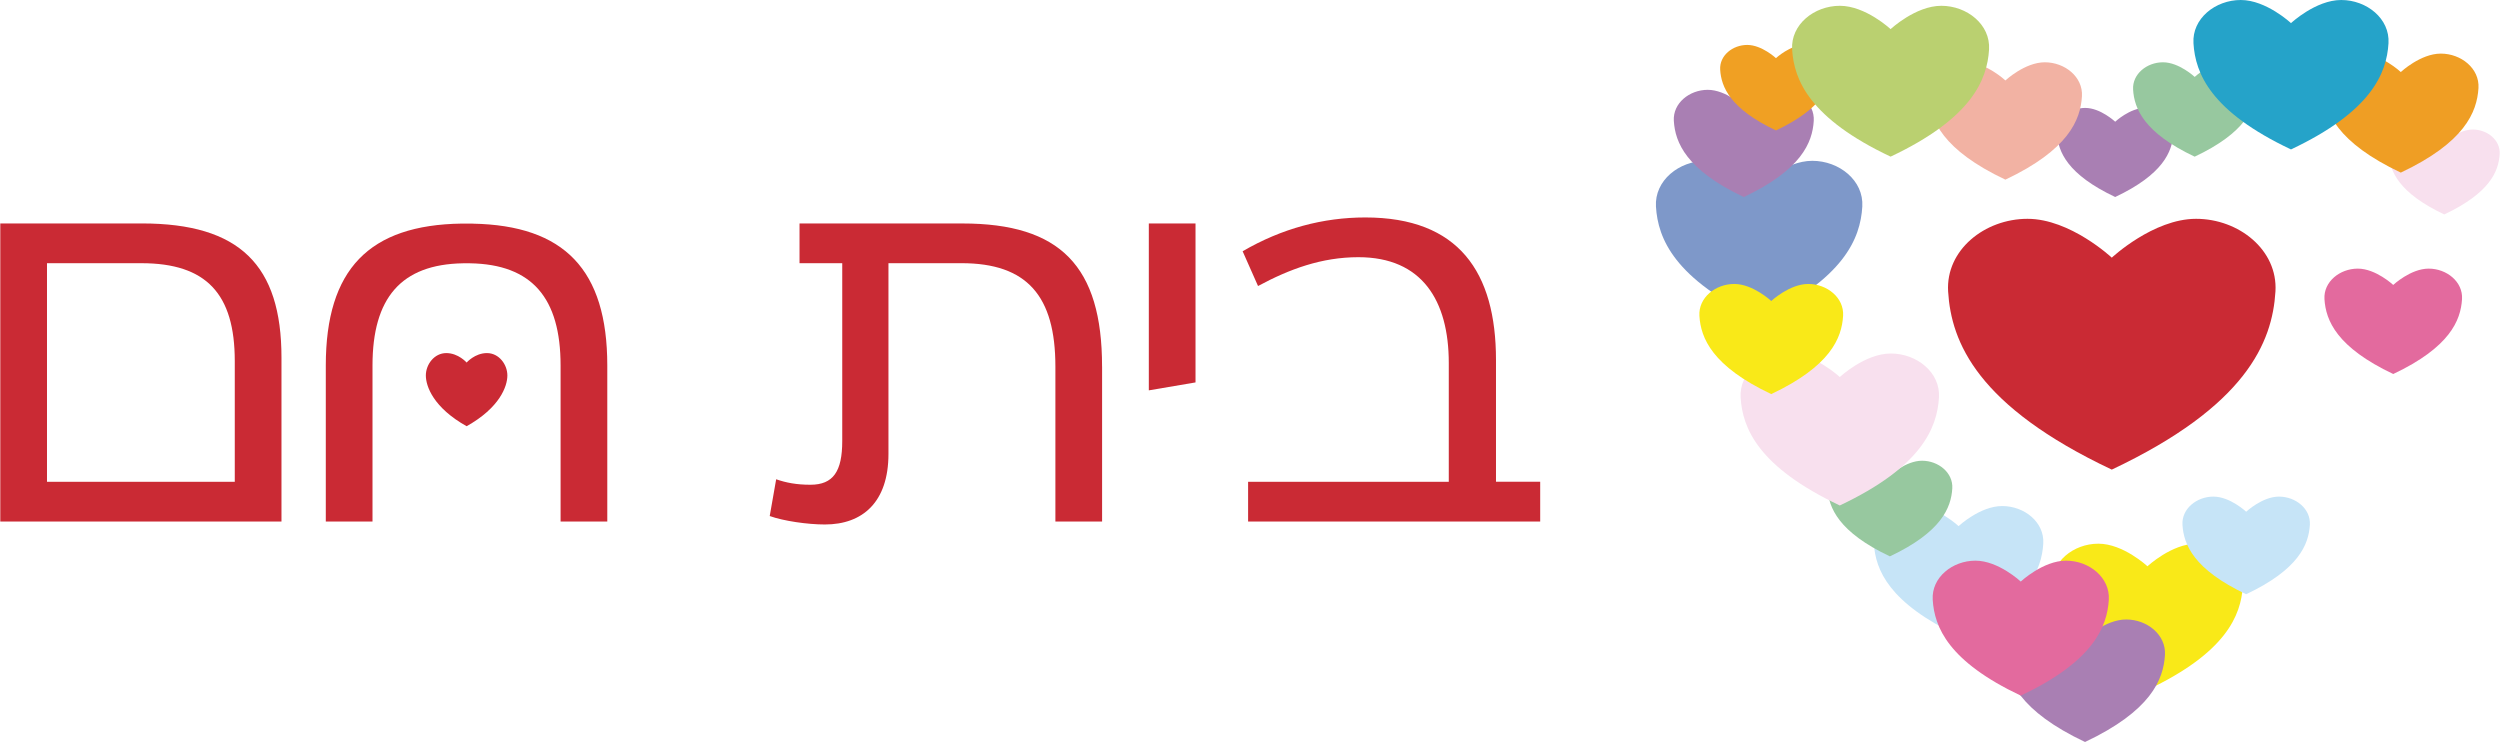 <svg xmlns="http://www.w3.org/2000/svg" width="154" height="46" viewBox="0 0 154 46" fill="none"><g clip-path="url(#clip0_372_131)"><g clip-path="url(#clip1_372_131)"><g clip-path="url(#clip2_372_131)"><path d="M123.336 31.172C121.972 31.172 120.649 32.409 120.649 32.409C120.649 32.409 119.326 31.172 117.961 31.172C116.597 31.172 115.352 32.166 115.432 33.485C115.529 35.111 116.367 37.143 120.649 39.166C124.931 37.143 125.769 35.111 125.866 33.485C125.944 32.166 124.701 31.172 123.336 31.172Z" fill="#C6E4F7"></path><path d="M118.398 28.381C117.392 28.381 116.418 29.293 116.418 29.293C116.418 29.293 115.443 28.381 114.439 28.381C113.434 28.381 112.516 29.113 112.574 30.086C112.646 31.283 113.264 32.781 116.418 34.272C119.573 32.781 120.191 31.285 120.261 30.086C120.319 29.115 119.401 28.381 118.398 28.381Z" fill="#97C89F"></path><path d="M116.476 21.776C114.878 21.776 113.331 23.226 113.331 23.226C113.331 23.226 111.781 21.776 110.185 21.776C108.589 21.776 107.129 22.941 107.223 24.485C107.336 26.387 108.318 28.767 113.331 31.137C118.343 28.767 119.326 26.387 119.441 24.485C119.534 22.941 118.074 21.776 116.478 21.776H116.476Z" fill="#F8E0EE"></path><path d="M111.637 9.906C109.974 9.906 108.363 11.415 108.363 11.415C108.363 11.415 106.751 9.906 105.09 9.906C103.428 9.906 101.912 11.119 102.007 12.727C102.126 14.705 103.147 17.182 108.363 19.647C113.578 17.182 114.601 14.705 114.718 12.727C114.814 11.119 113.297 9.906 111.635 9.906H111.637Z" fill="#7E98C9"></path><path d="M135.309 33.491C133.773 33.491 132.284 34.884 132.284 34.884C132.284 34.884 130.795 33.491 129.259 33.491C127.724 33.491 126.32 34.611 126.41 36.096C126.519 37.926 127.463 40.217 132.284 42.493C137.104 40.215 138.049 37.926 138.158 36.096C138.248 34.611 136.845 33.491 135.309 33.491Z" fill="#F9E918"></path><path d="M130.974 38.16C129.686 38.16 128.439 39.33 128.439 39.33C128.439 39.33 127.19 38.16 125.903 38.16C124.617 38.16 123.44 39.1 123.516 40.345C123.607 41.879 124.399 43.797 128.439 45.707C132.479 43.797 133.27 41.879 133.362 40.345C133.436 39.1 132.261 38.16 130.974 38.16Z" fill="#A97FB3"></path><path d="M127.271 34.537C125.853 34.537 124.479 35.824 124.479 35.824C124.479 35.824 123.103 34.537 121.686 34.537C120.267 34.537 118.973 35.572 119.055 36.944C119.156 38.634 120.027 40.747 124.479 42.85C128.93 40.747 129.801 38.634 129.903 36.944C129.984 35.572 128.69 34.537 127.271 34.537Z" fill="#E36A9E"></path><path d="M132.14 6.648C131.202 6.648 130.296 7.498 130.296 7.498C130.296 7.498 129.388 6.648 128.452 6.648C127.515 6.648 126.661 7.332 126.714 8.236C126.78 9.351 127.357 10.748 130.296 12.136C133.235 10.748 133.81 9.351 133.878 8.236C133.933 7.332 133.077 6.648 132.142 6.648H132.14Z" fill="#A97FB3"></path><path d="M140.386 30.591C139.359 30.591 138.365 31.522 138.365 31.522C138.365 31.522 137.371 30.591 136.344 30.591C135.317 30.591 134.381 31.339 134.44 32.331C134.514 33.553 135.143 35.083 138.363 36.605C141.584 35.083 142.214 33.555 142.288 32.331C142.347 31.339 141.411 30.591 140.384 30.591H140.386Z" fill="#C6E4F7"></path><path d="M149.605 16.547C148.498 16.547 147.422 17.552 147.422 17.552C147.422 17.552 146.348 16.547 145.241 16.547C144.134 16.547 143.122 17.355 143.187 18.425C143.267 19.745 143.947 21.396 147.424 23.039C150.901 21.396 151.581 19.745 151.661 18.425C151.725 17.354 150.713 16.547 149.606 16.547H149.605Z" fill="#E36A9E"></path><path d="M152.325 7.979C151.433 7.979 150.567 8.788 150.567 8.788C150.567 8.788 149.702 7.979 148.809 7.979C147.917 7.979 147.102 8.63 147.155 9.493C147.219 10.556 147.767 11.887 150.567 13.21C153.368 11.887 153.916 10.557 153.98 9.493C154.031 8.63 153.218 7.979 152.325 7.979Z" fill="#F8E0EE"></path><path d="M125.962 3.837C124.728 3.837 123.533 4.956 123.533 4.956C123.533 4.956 122.337 3.837 121.103 3.837C119.869 3.837 118.743 4.738 118.815 5.931C118.903 7.4 119.661 9.238 123.531 11.066C127.402 9.238 128.16 7.398 128.248 5.931C128.32 4.738 127.193 3.837 125.96 3.837H125.962Z" fill="#F2B2A3"></path><path d="M137.147 3.837C136.155 3.837 135.194 4.738 135.194 4.738C135.194 4.738 134.231 3.837 133.239 3.837C132.247 3.837 131.343 4.56 131.399 5.519C131.47 6.7 132.08 8.18 135.192 9.651C138.306 8.18 138.915 6.7 138.987 5.519C139.045 4.56 138.139 3.837 137.147 3.837Z" fill="#97C89F"></path><path d="M150.353 3.302C149.102 3.302 147.889 4.438 147.889 4.438C147.889 4.438 146.677 3.302 145.426 3.302C144.175 3.302 143.033 4.214 143.107 5.424C143.196 6.915 143.964 8.778 147.889 10.633C151.815 8.778 152.584 6.915 152.674 5.424C152.746 4.216 151.604 3.302 150.355 3.302H150.353Z" fill="#EF9E24"></path><path d="M109.637 5.533C108.511 5.533 107.417 6.556 107.417 6.556C107.417 6.556 106.324 5.533 105.198 5.533C104.071 5.533 103.042 6.355 103.108 7.445C103.188 8.786 103.88 10.466 107.417 12.138C110.955 10.466 111.647 8.788 111.727 7.445C111.791 6.355 110.764 5.533 109.635 5.533H109.637Z" fill="#A97FB3"></path><path d="M111.169 2.768C110.271 2.768 109.399 3.582 109.399 3.582C109.399 3.582 108.528 2.768 107.63 2.768C106.731 2.768 105.911 3.422 105.963 4.292C106.028 5.362 106.579 6.701 109.399 8.034C112.22 6.701 112.771 5.362 112.835 4.292C112.886 3.422 112.068 2.768 111.169 2.768Z" fill="#F0A023"></path><path d="M144.218 0C142.647 0 141.125 1.425 141.125 1.425C141.125 1.425 139.601 0 138.032 0C136.461 0 135.026 1.146 135.118 2.664C135.229 4.535 136.194 6.876 141.125 9.205C146.054 6.876 147.02 4.535 147.131 2.664C147.223 1.146 145.788 0 144.218 0Z" fill="#25A3C9"></path><path d="M119.585 0.357C117.998 0.357 116.461 1.795 116.461 1.795C116.461 1.795 114.923 0.357 113.336 0.357C111.75 0.357 110.304 1.514 110.395 3.046C110.509 4.935 111.483 7.299 116.461 9.649C121.438 7.299 122.413 4.935 122.526 3.046C122.617 1.512 121.169 0.357 119.585 0.357Z" fill="#BAD070"></path><path d="M111.389 17.492C110.232 17.492 109.109 18.542 109.109 18.542C109.109 18.542 107.986 17.492 106.831 17.492C105.673 17.492 104.617 18.336 104.683 19.456C104.767 20.834 105.478 22.559 109.109 24.276C112.742 22.559 113.453 20.836 113.535 19.456C113.603 18.338 112.547 17.492 111.389 17.492Z" fill="#F9E918"></path><path d="M135.278 13.479C132.643 13.479 130.086 15.872 130.086 15.872C130.086 15.872 127.531 13.479 124.894 13.479C122.257 13.479 119.852 15.403 120.004 17.952C120.193 21.092 121.812 25.021 130.086 28.928C138.359 25.019 139.979 21.09 140.168 17.952C140.32 15.403 137.915 13.479 135.278 13.479Z" fill="#CA2A34"></path><path d="M67.889 22.577V32.125H65.012V22.577C65.012 18.233 63.268 16.212 59.227 16.212H54.729V27.962C54.729 30.93 53.137 32.308 50.812 32.308C49.74 32.308 48.273 32.094 47.415 31.788L47.812 29.523C48.425 29.737 49.068 29.86 49.923 29.86C51.332 29.86 51.882 29.034 51.882 27.169V16.213H49.251V13.766H59.288C65.316 13.766 67.887 16.399 67.887 22.579L67.889 22.577Z" fill="#CA2A34"></path><path d="M73.644 13.764V23.557L70.767 24.046V13.764H73.644Z" fill="#CA2A34"></path><path d="M94.876 29.677V32.125H76.883V29.677H89.245V22.362C89.245 18.507 87.595 15.843 83.677 15.843C81.413 15.843 79.425 16.578 77.495 17.619L76.546 15.477C78.965 14.07 81.504 13.395 84.104 13.395C89.857 13.395 92.153 16.761 92.153 22.177V29.675H94.876V29.677Z" fill="#CA2A34"></path><path d="M29.995 21.75C29.253 21.75 28.744 22.333 28.744 22.333C28.744 22.333 28.235 21.75 27.491 21.75C26.746 21.75 26.232 22.456 26.232 23.128C26.232 23.801 26.705 25.114 28.744 26.255C30.783 25.114 31.254 23.799 31.254 23.128C31.254 22.458 30.74 21.75 29.995 21.75Z" fill="#CA2A34"></path><path d="M17.339 22.027V32.125H0.018V13.764H8.74C14.768 13.764 17.339 16.334 17.339 22.027ZM14.462 29.677V22.242C14.462 18.11 12.718 16.213 8.709 16.213H2.895V29.677H14.462Z" fill="#CA2A34"></path><path d="M29.12 13.775L28.442 13.773C22.749 13.855 20.069 16.58 20.069 22.516V32.125H22.946V22.516C22.946 18.359 24.7 16.284 28.52 16.219H28.958C32.778 16.284 34.532 18.359 34.532 22.516V32.125H37.409V22.516C37.409 16.607 34.755 13.883 29.118 13.777L29.12 13.775Z" fill="#CA2A34"></path></g></g></g><defs><clipPath id="clip0_372_131"><rect width="154" height="45.707" fill="white"></rect></clipPath><clipPath id="clip1_372_131"><rect width="154" height="45.707" fill="white"></rect></clipPath><clipPath id="clip2_372_131"><rect width="153.965" height="45.707" fill="white" transform="translate(0.018)"></rect></clipPath></defs></svg>